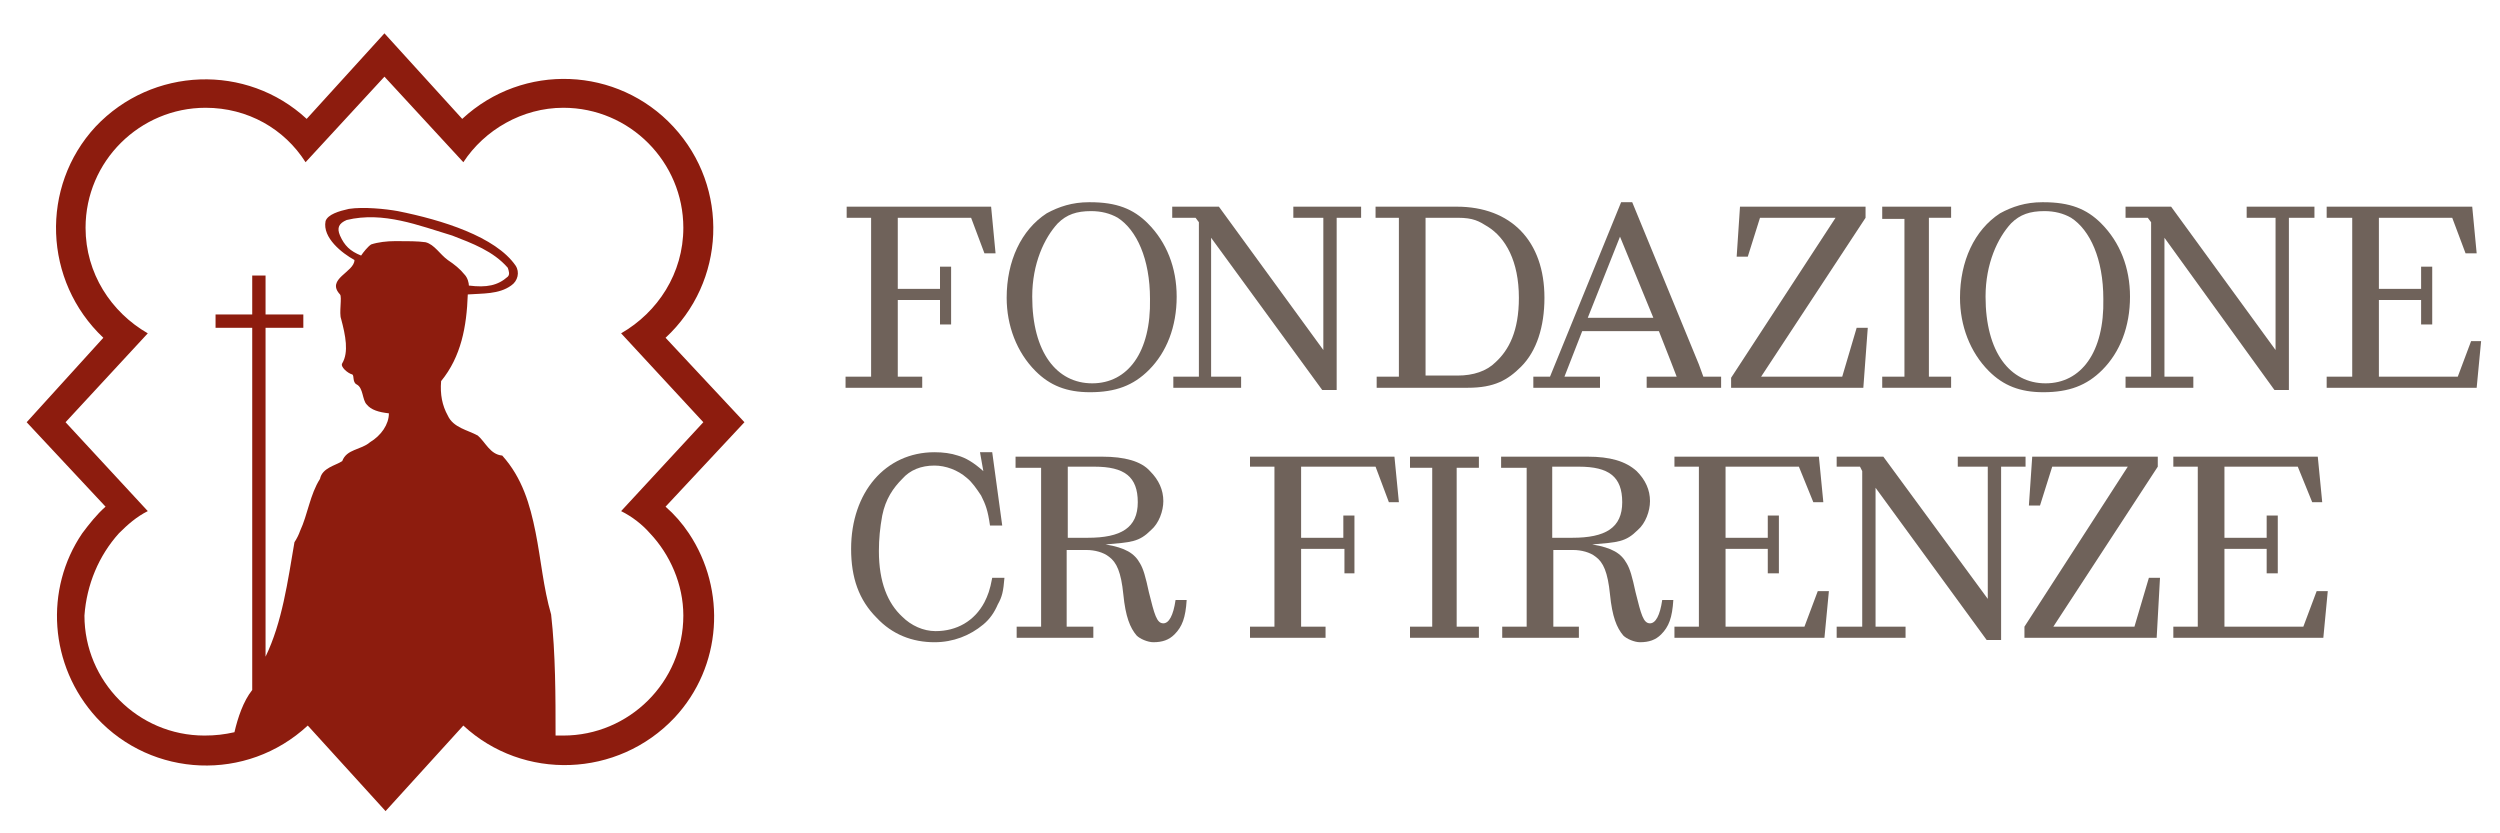 <?xml version="1.0" encoding="UTF-8"?>
<!-- Generator: Adobe Illustrator 26.0.2, SVG Export Plug-In . SVG Version: 6.00 Build 0)  -->
<svg xmlns="http://www.w3.org/2000/svg" xmlns:xlink="http://www.w3.org/1999/xlink" version="1.1" id="Livello_1" x="0px" y="0px" viewBox="0 0 225 75" style="enable-background:new 0 0 225 75;" xml:space="preserve">
<style type="text/css">
	.st0{fill:#6F625A;}
	.st1{fill:#8D1C0E;}
</style>
<polygon class="st0" points="89.2,18.6 76.2,18.6 76.2,19.6 78.4,19.6 78.4,20.8 78.4,33.9 76.1,33.9 76.1,34.9 83,34.9 83,33.9   80.8,33.9 80.8,32.7 80.8,27 84.6,27 84.6,29.2 85.6,29.2 85.6,24 84.6,24 84.6,26 80.8,26 80.8,20.5 80.8,19.6 87.4,19.6   88.6,22.8 89.6,22.8 "></polygon>
<path class="st0" d="M98.3,34.5c-3.2,0-5.4-2.8-5.4-7.8c0-3,1.1-5.3,2.3-6.6c0.8-0.8,1.7-1.1,3-1.1c0.9,0,1.7,0.2,2.4,0.6  c1.7,1.1,2.9,3.7,2.9,7.3C103.6,31.7,101.5,34.5,98.3,34.5 M98.1,18.2H98c-1.5,0-2.7,0.4-3.8,1c-2.3,1.5-3.6,4.3-3.6,7.6  c0,2.5,0.9,4.9,2.6,6.6c1.3,1.3,2.8,1.9,4.9,1.9c2.3,0,3.9-0.6,5.3-2c1.6-1.6,2.5-3.9,2.5-6.6c0-2.6-0.9-4.9-2.6-6.6  C102,18.8,100.5,18.2,98.1,18.2"></path>
<polygon class="st0" points="122.5,18.6 116.4,18.6 116.4,19.6 119.1,19.6 119.1,21.8 119.1,31.5 119.1,31.5 109.7,18.6 105.5,18.6   105.5,19.6 107.6,19.6 107.9,20 107.9,33.9 105.6,33.9 105.6,34.9 111.7,34.9 111.7,33.9 111,33.9 109,33.9 109,21.4 119,35.1   120.3,35.1 120.3,19.6 122.5,19.6 "></polygon>
<polygon class="st0" points="167.9,18.6 156.6,18.6 156.3,23.1 157.3,23.1 158.4,19.6 165.2,19.6 155.8,34 155.8,34.9 167.7,34.9   168.1,29.5 167.1,29.5 165.8,33.9 158.5,33.9 167.9,19.6 "></polygon>
<path class="st0" d="M184.1,34.5c-3.2,0-5.4-2.8-5.4-7.8c0-3,1.1-5.3,2.3-6.6c0.8-0.8,1.7-1.1,3-1.1c0.9,0,1.7,0.2,2.4,0.6  c1.7,1.1,2.9,3.7,2.9,7.3C189.4,31.7,187.3,34.5,184.1,34.5 M183.9,18.2h-0.1c-1.5,0-2.7,0.4-3.8,1c-2.3,1.5-3.6,4.3-3.6,7.6  c0,2.5,0.9,4.9,2.6,6.6c1.3,1.3,2.8,1.9,4.9,1.9c2.3,0,3.9-0.6,5.3-2c1.6-1.6,2.5-3.9,2.5-6.6c0-2.6-0.9-4.9-2.6-6.6  C187.8,18.8,186.3,18.2,183.9,18.2"></path>
<polygon class="st0" points="208.3,18.6 202.2,18.6 202.2,19.6 204.8,19.6 204.8,21.8 204.8,31.5 204.8,31.5 195.4,18.6 191.3,18.6   191.3,19.6 193.3,19.6 193.6,20 193.6,33.9 191.3,33.9 191.3,34.9 197.4,34.9 197.4,33.9 196.7,33.9 194.8,33.9 194.8,21.4   204.7,35.1 206,35.1 206,19.6 208.3,19.6 "></polygon>
<polygon class="st0" points="209.4,18.6 209.4,19.6 211.7,19.6 211.7,33.9 209.4,33.9 209.4,34.9 222.9,34.9 223.3,30.7 222.4,30.7   221.2,33.9 214.1,33.9 214.1,33 214.1,27 217.9,27 217.9,29.2 218.9,29.2 218.9,24 217.9,24 217.9,26 214.1,26 214.1,19.6   220.7,19.6 221.9,22.8 222.9,22.8 222.5,18.6 "></polygon>
<path class="st0" d="M89.3,40.7h-1.1l0.3,1.7c-0.9-0.8-1.6-1.2-2.3-1.4c-0.6-0.2-1.3-0.3-2.1-0.3c-4.4,0-7.5,3.6-7.5,8.7  c0,2.6,0.7,4.6,2.3,6.2c1.4,1.5,3.2,2.2,5.2,2.2c1.7,0,3.2-0.6,4.4-1.6c0.6-0.5,1-1.1,1.3-1.8c0.4-0.7,0.5-1.2,0.6-2.4h-1.1  c-0.2,1.1-0.4,1.6-0.7,2.2c-0.9,1.7-2.5,2.6-4.4,2.6c-1.1,0-2.2-0.5-3-1.3c-1.3-1.2-2.1-3.1-2.1-5.9c0-1.1,0.1-2.1,0.3-3.2  c0.3-1.5,1-2.5,1.8-3.3c0.7-0.8,1.7-1.2,2.9-1.2c1,0,2.1,0.4,2.9,1.1c0.5,0.4,0.9,1,1.3,1.6c0.4,0.8,0.6,1.3,0.8,2.7h1.1L89.3,40.7z  "></path>
<path class="st0" d="M96.1,48.4V42h2.4c2.7,0,3.9,0.9,3.9,3.2c0,2.3-1.5,3.2-4.5,3.2H96.1z M99.2,41.1h-7.8v1h2.3v14.3h-2.2v1h6.9  v-1H96v-6.9h1.8c0.7,0,1.5,0.2,2,0.6c0.7,0.5,1.1,1.4,1.3,3.4c0.2,2,0.6,3,1.2,3.7c0.3,0.3,1,0.6,1.5,0.6c0.8,0,1.4-0.2,1.9-0.7  c0.7-0.7,1-1.5,1.1-3.1h-1c-0.2,1.4-0.6,2.1-1.1,2.1c-0.6,0-0.8-0.8-1.3-2.8c-0.3-1.4-0.5-2.1-0.8-2.6c-0.5-0.9-1.3-1.4-3.1-1.7v0  c2.3-0.2,3-0.2,4.1-1.3c0.7-0.6,1.1-1.7,1.1-2.6c0-1-0.4-1.9-1.2-2.7C102.7,41.5,101.2,41.1,99.2,41.1"></path>
<polygon class="st0" points="125.5,41.1 112.5,41.1 112.5,42 114.7,42 114.7,43.3 114.7,56.4 112.5,56.4 112.5,57.4 119.3,57.4   119.3,56.4 117.1,56.4 117.1,55.1 117.1,49.4 121,49.4 121,51.6 121.9,51.6 121.9,46.4 120.9,46.4 120.9,48.4 117.1,48.4   117.1,42.9 117.1,42 123.8,42 125,45.2 125.9,45.2 "></polygon>
<polygon class="st0" points="133.1,41.1 126.9,41.1 126.9,42.1 127.7,42.1 128.9,42.1 128.9,55.3 128.9,56.4 126.9,56.4 126.9,57.4   133.1,57.4 133.1,56.4 131.1,56.4 131.1,42.1 132.3,42.1 133.1,42.1 "></polygon>
<polygon class="st0" points="175.6,18.6 169.4,18.6 169.4,19.7 170.2,19.7 171.4,19.7 171.4,32.9 171.4,33.9 169.4,33.9 169.4,34.9   175.6,34.9 175.6,33.9 173.6,33.9 173.6,19.6 174.8,19.6 175.6,19.6 "></polygon>
<polygon class="st0" points="163.7,41.1 150.7,41.1 150.7,42 152.9,42 152.9,56.4 150.7,56.4 150.7,57.4 164.2,57.4 164.6,53.2   163.6,53.2 162.4,56.4 155.3,56.4 155.3,55.5 155.3,49.4 159.1,49.4 159.1,51.6 160.1,51.6 160.1,46.4 159.1,46.4 159.1,48.4   155.3,48.4 155.3,42 161.9,42 163.2,45.2 164.1,45.2 "></polygon>
<polygon class="st0" points="182.3,41.1 176.2,41.1 176.2,42 178.9,42 178.9,44.2 178.9,53.9 178.9,53.9 169.5,41.1 165.3,41.1   165.3,42 167.4,42 167.6,42.4 167.6,56.4 165.3,56.4 165.3,57.4 171.5,57.4 171.5,56.4 170.8,56.4 168.8,56.4 168.8,43.9   178.8,57.6 180.1,57.6 180.1,42 182.3,42 "></polygon>
<polygon class="st0" points="194.2,41.1 182.9,41.1 182.6,45.5 183.6,45.5 184.7,42 191.5,42 182.2,56.4 182.2,57.4 194.1,57.4   194.4,52 193.4,52 192.1,56.4 184.8,56.4 194.2,42 "></polygon>
<polygon class="st0" points="208.6,41.1 195.6,41.1 195.6,42 197.8,42 197.8,56.4 195.6,56.4 195.6,57.4 209.1,57.4 209.5,53.2   208.5,53.2 207.3,56.4 200.2,56.4 200.2,55.5 200.2,49.4 204,49.4 204,51.6 205,51.6 205,46.4 204,46.4 204,48.4 200.2,48.4   200.2,42 206.8,42 208.1,45.2 209,45.2 "></polygon>
<path class="st0" d="M128.3,34v-1.1V20.4v-0.8h2.9c1.4,0,1.9,0.3,2.7,0.8c1.6,1,2.8,3.1,2.8,6.4c0,3-0.9,4.7-2.1,5.8  c-0.8,0.8-2,1.2-3.4,1.2H128.3z M131.1,18.6h-7.3v1h0.9h1.2v13.1v1.2h-2v1h8.2c2.4,0,3.6-0.7,4.8-1.9c1.4-1.4,2.1-3.6,2.1-6.2  C139,21.7,136,18.6,131.1,18.6"></path>
<path class="st0" d="M142.9,28.6l2.9-7.3l3,7.3H142.9z M146.9,18.2h-1l-6.4,15.7H138v1h6v-1h-0.7h-2.5l1.6-4.1h6.9l1.1,2.8l0.5,1.3  h-2.7v1h6.7v-1h-1.6c0,0,0,0-0.4-1.1L146.9,18.2z"></path>
<path class="st0" d="M139.7,48.4V42h2.4c2.7,0,3.9,0.9,3.9,3.2c0,2.3-1.5,3.2-4.5,3.2H139.7z M142.9,41.1h-7.8v1h2.3v14.3h-2.2v1  h6.9v-1h-2.3v-6.9h1.8c0.7,0,1.5,0.2,2,0.6c0.7,0.5,1.1,1.4,1.3,3.4c0.2,2,0.6,3,1.2,3.7c0.3,0.3,1,0.6,1.5,0.6  c0.8,0,1.4-0.2,1.9-0.7c0.7-0.7,1-1.5,1.1-3.1h-1c-0.2,1.4-0.6,2.1-1.1,2.1c-0.6,0-0.8-0.8-1.3-2.8c-0.3-1.4-0.5-2.1-0.8-2.6  c-0.5-0.9-1.3-1.4-3.1-1.7v0c2.3-0.2,3-0.2,4.1-1.3c0.7-0.6,1.1-1.7,1.1-2.6c0-1-0.4-1.9-1.2-2.7C146.3,41.5,144.9,41.1,142.9,41.1"></path>
<path class="st1" d="M7.4,48c-3.4,5-3,11.9,1.3,16.6c5,5.4,13.5,5.8,19,0.7l7,7.7l7-7.7c5.4,5,13.9,4.7,19-0.7  c4.3-4.6,4.7-11.5,1.3-16.6h0c-0.6-0.9-1.3-1.7-2.1-2.4l7.1-7.6l-7.1-7.6c5.4-5,5.8-13.5,0.7-19c-5-5.4-13.5-5.8-19-0.7l-7-7.7  l-7,7.7c-5.4-5-13.9-4.7-19,0.7c-5,5.4-4.7,13.9,0.7,19L2.4,38l7.1,7.6C8.7,46.3,8,47.2,7.4,48 M10.7,48c0.8-0.8,1.6-1.5,2.6-2  l-7.4-8l7.4-8c-3.3-1.9-5.6-5.4-5.6-9.5c0-6,4.9-10.8,10.8-10.8c3.8,0,7.1,1.9,9,4.9l7.1-7.7l7.1,7.7c1.9-2.9,5.3-4.9,9-4.9  c6,0,10.8,4.9,10.8,10.8c0,4.1-2.3,7.6-5.6,9.5l7.4,8l-7.4,8c1,0.5,1.9,1.2,2.6,2h0c1.8,1.9,3,4.6,3,7.4c0,6-4.9,10.8-10.8,10.8  c-0.2,0-0.5,0-0.7,0c0-3.5,0-7.4-0.4-10.9c-0.7-2.4-0.9-4.9-1.4-7.4h0c-0.5-2.5-1.2-4.9-3-6.9c-1.1-0.1-1.5-1.2-2.2-1.8  c-0.9-0.5-2.2-0.7-2.7-1.8c-0.5-0.9-0.7-1.9-0.6-3.1c1.8-2.2,2.3-4.9,2.4-7.8c1.3-0.1,2.8,0,3.9-0.8c0.6-0.4,0.8-1.2,0.4-1.8  c-1.8-2.6-6.6-4.1-10.6-4.9c-1.1-0.2-3.1-0.4-4.4-0.2c-0.9,0.2-1.9,0.5-2.1,1.1c-0.3,1.5,1.5,2.9,2.6,3.5c0,1.1-2.6,1.7-1.3,3.1  c0.2,0.2-0.1,1.7,0.1,2.2c0.4,1.5,0.7,3,0.1,4c-0.2,0.3,0.5,0.9,0.9,1c0.2,0.1,0,0.7,0.4,0.9c0.6,0.3,0.5,1.4,0.9,1.8  c0.4,0.5,1.1,0.7,2,0.8c0,1-0.7,2-1.7,2.6c-0.8,0.7-2.1,0.6-2.5,1.7c-0.6,0.4-1.8,0.6-2,1.6c-0.9,1.4-1.1,3.2-1.8,4.7h0  c-0.1,0.3-0.3,0.7-0.5,1c-0.6,3.5-1.1,7.2-2.6,10.3V48h0V29.5h3.4v-1.2h-3.4v-3.5h-1.2v3.5h-3.3v1.2h3.3V48h0v14.1  c-0.8,1-1.3,2.5-1.6,3.8c-0.9,0.2-1.7,0.3-2.7,0.3c-6,0-10.8-4.9-10.8-10.8C7.8,52.6,8.9,50,10.7,48 M33.4,22  c-0.3,0.2-0.7,0.7-0.9,1c-1-0.4-1.5-0.9-1.9-1.8c-0.3-0.7-0.1-1.1,0.6-1.4c3.3-0.8,6.5,0.5,9.5,1.4c1.8,0.7,3.7,1.4,5,2.9  c0.1,0.3,0.2,0.6,0,0.8c-0.9,0.8-1.9,1-3.5,0.8c0-0.2-0.1-0.7-0.4-1c-0.4-0.5-0.9-0.9-1.5-1.3c-0.7-0.5-1.2-1.4-2-1.6  c-0.7-0.1-1.6-0.1-2.7-0.1C34.8,21.7,34,21.8,33.4,22"></path>
</svg>
